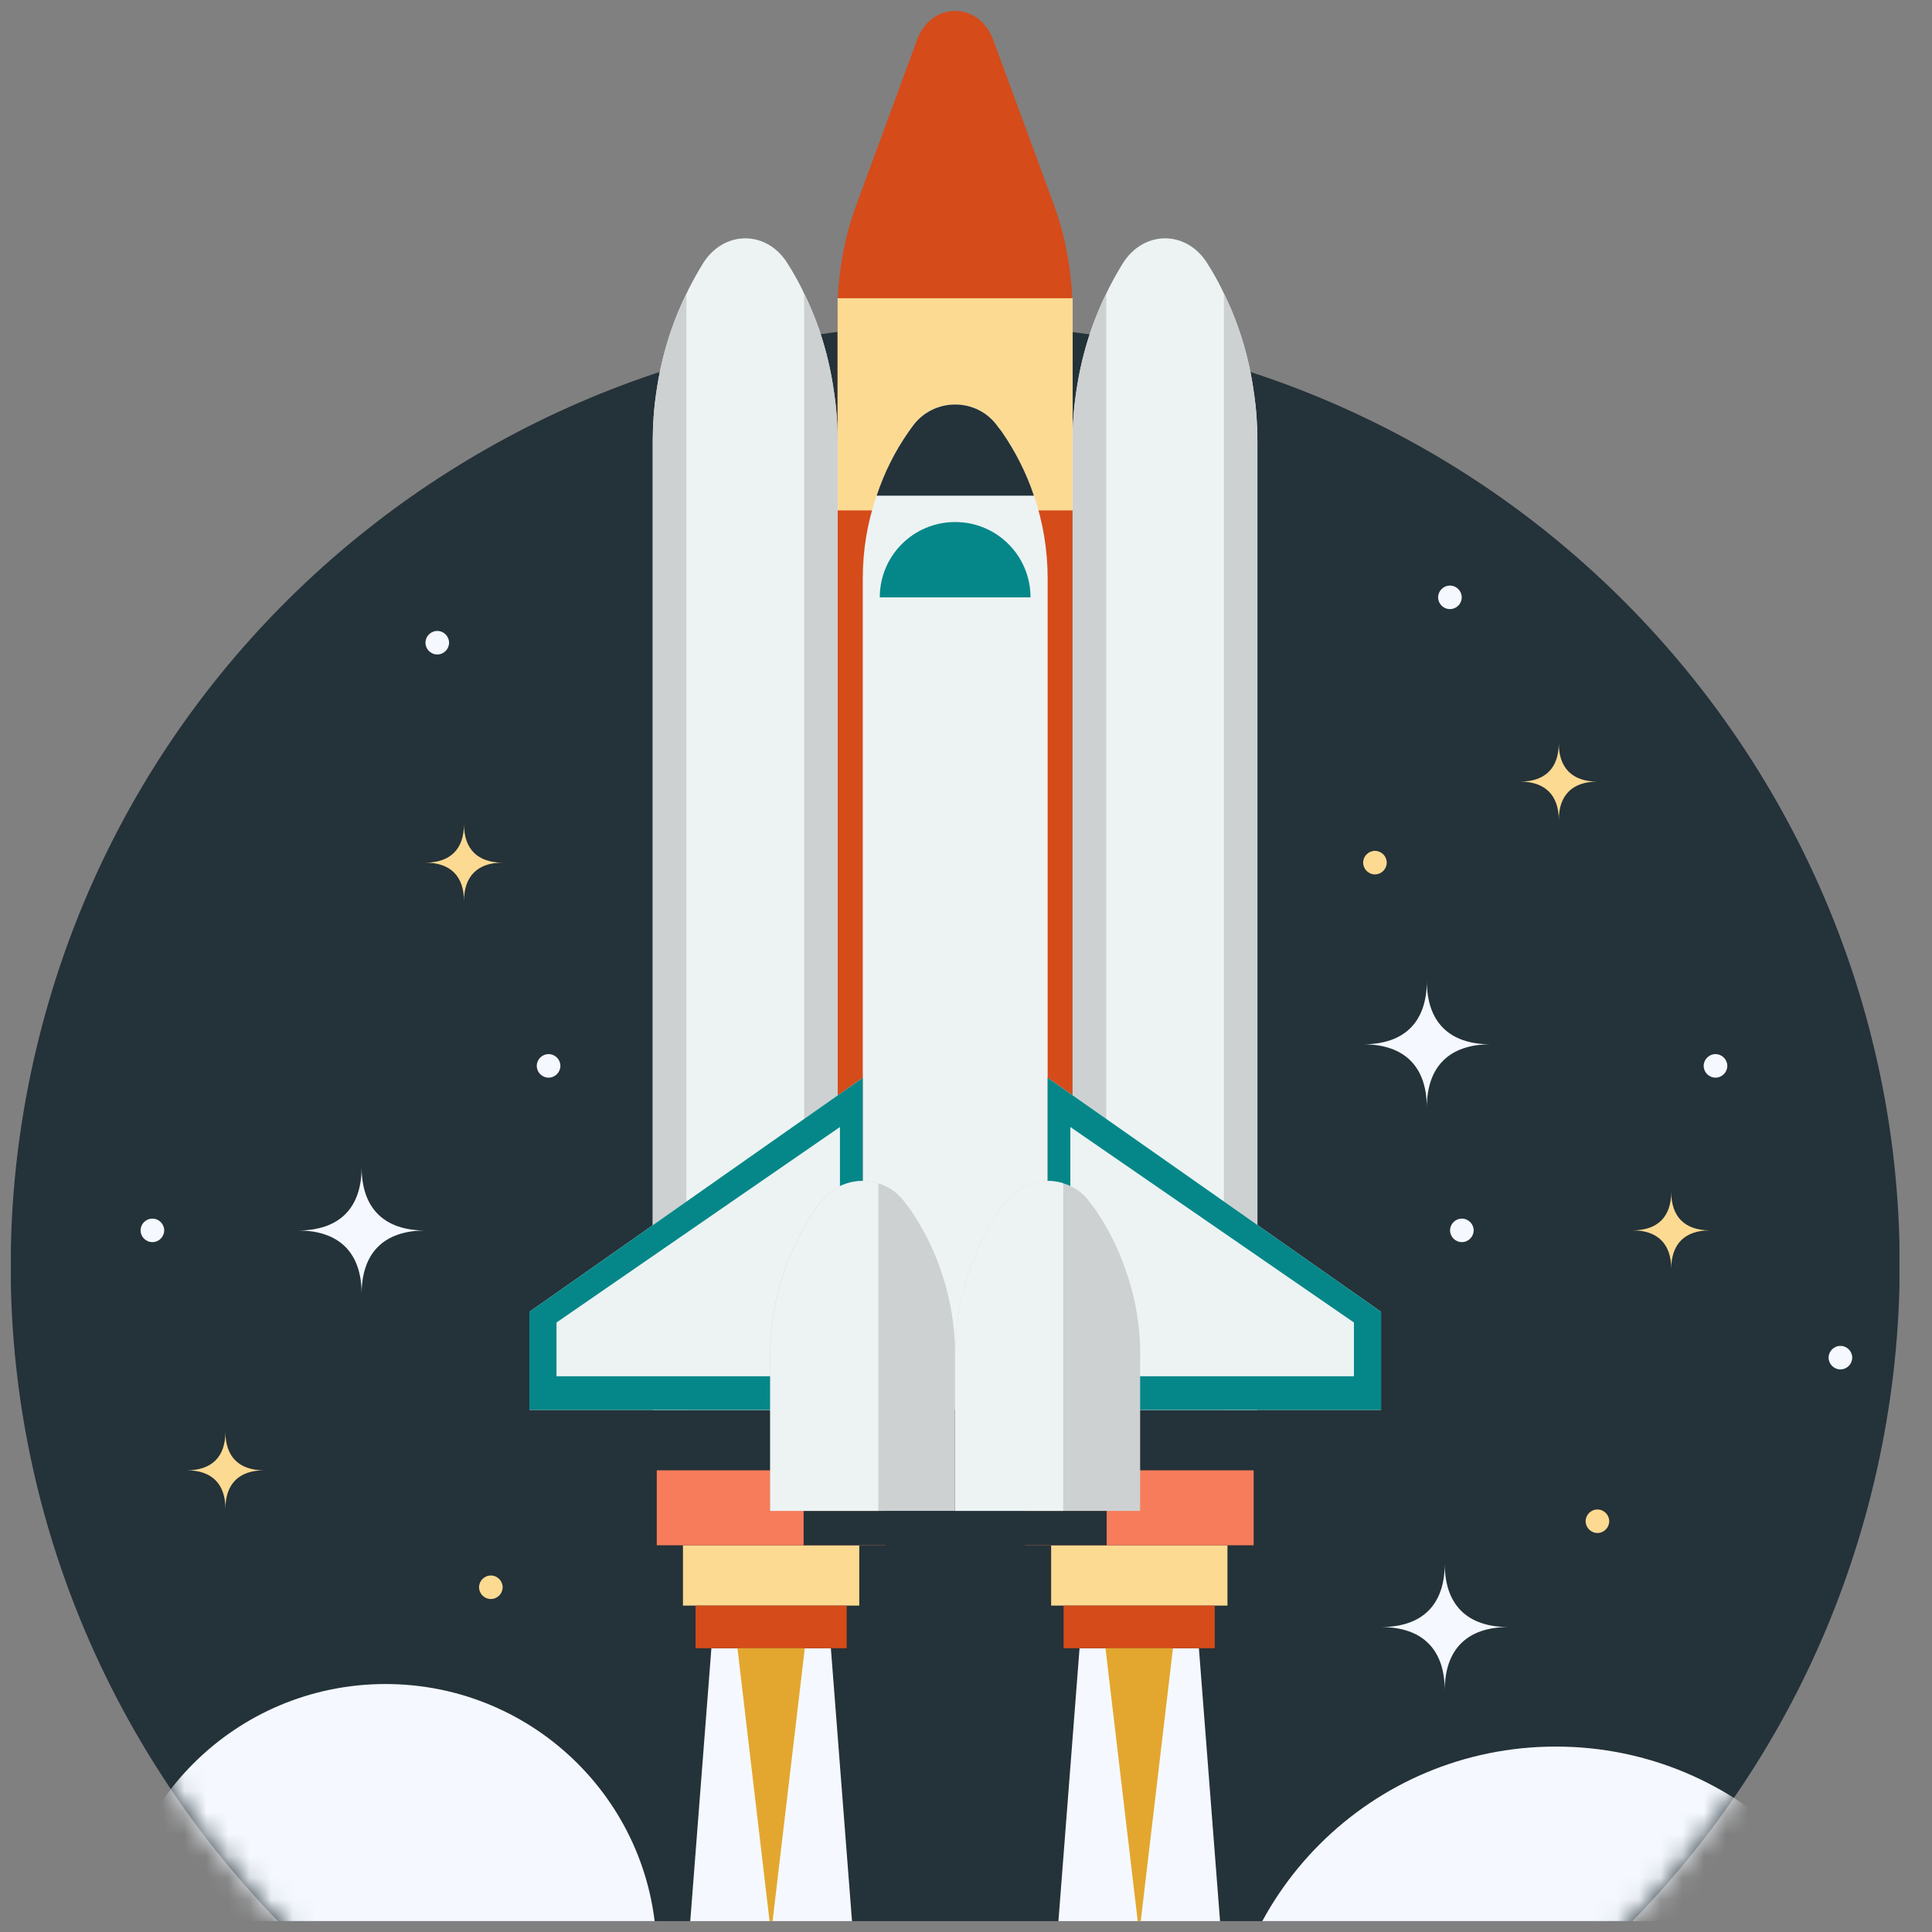 <svg width="89" height="89" viewBox="0 0 89 89" fill="none" xmlns="http://www.w3.org/2000/svg">
<rect x="0" y="0" width="89" height="89" fill="#808080" stroke="none"/>
<g clip-path="url(#clip0_24_4150)">
<g clip-path="url(#clip1_24_4150)">
<path d="M86.339 68.245C91.858 44.956 77.377 21.62 53.995 16.124C30.613 10.627 7.184 25.051 1.666 48.34C-3.853 71.629 10.628 94.965 34.01 100.461C57.392 105.958 80.821 91.534 86.339 68.245Z" fill="#243239"/>
<mask id="mask0_24_4150" style="mask-type:luminance" maskUnits="userSpaceOnUse" x="0" y="14" width="88" height="88">
<path d="M86.339 68.245C91.858 44.956 77.377 21.62 53.995 16.124C30.613 10.627 7.184 25.051 1.666 48.34C-3.853 71.629 10.628 94.965 34.01 100.461C57.392 105.958 80.821 91.534 86.339 68.245Z" fill="white"/>
</mask>
<g mask="url(#mask0_24_4150)">
<path d="M71.669 111.042C80.148 111.042 87.022 104.195 87.022 95.75C87.022 87.305 80.148 80.458 71.669 80.458C63.191 80.458 56.317 87.305 56.317 95.75C56.317 104.195 63.191 111.042 71.669 111.042Z" fill="#F5F9FF"/>
<path d="M17.759 102.458C24.657 102.458 30.249 96.888 30.249 90.018C30.249 83.147 24.657 77.577 17.759 77.577C10.861 77.577 5.269 83.147 5.269 90.018C5.269 96.888 10.861 102.458 17.759 102.458Z" fill="#F5F9FF"/>
</g>
<path d="M38.275 75.928H32.771L31.098 97.536H39.948L38.275 75.928Z" fill="#F5F9FF"/>
<path d="M55.229 75.928H49.731L48.058 97.536H56.903L55.229 75.928Z" fill="#F5F9FF"/>
<path d="M71.807 37.78C71.807 36.631 71.179 36.006 70.026 36.006C71.179 36.006 71.807 35.381 71.807 34.232C71.807 35.381 72.434 36.006 73.588 36.006C72.434 36.006 71.807 36.631 71.807 37.78Z" fill="#FDDA92"/>
<path d="M21.374 41.512C21.374 40.363 20.747 39.738 19.593 39.738C20.747 39.738 21.374 39.113 21.374 37.964C21.374 39.113 22.002 39.738 23.155 39.738C22.002 39.738 21.374 40.363 21.374 41.512Z" fill="#FDDA92"/>
<path d="M10.384 69.506C10.384 68.357 9.757 67.732 8.604 67.732C9.757 67.732 10.384 67.107 10.384 65.958C10.384 67.107 11.012 67.732 12.165 67.732C11.012 67.732 10.384 68.357 10.384 69.506Z" fill="#FDDA92"/>
<path d="M76.988 58.452C76.988 57.303 76.36 56.678 75.207 56.678C76.36 56.678 76.988 56.053 76.988 54.905C76.988 56.053 77.615 56.678 78.769 56.678C77.615 56.678 76.988 57.303 76.988 58.452Z" fill="#FDDA92"/>
<path d="M16.659 59.607C16.659 57.708 15.626 56.684 13.725 56.684C15.632 56.684 16.659 55.655 16.659 53.762C16.659 55.661 17.693 56.684 19.594 56.684C17.687 56.684 16.659 57.714 16.659 59.607Z" fill="#F5F9FF"/>
<path d="M66.554 77.875C66.554 75.976 65.52 74.952 63.619 74.952C65.526 74.952 66.554 73.923 66.554 72.03C66.554 73.929 67.588 74.952 69.488 74.952C67.582 74.952 66.554 75.982 66.554 77.875Z" fill="#F5F9FF"/>
<path d="M65.729 51.03C65.729 49.131 64.695 48.107 62.795 48.107C64.701 48.107 65.729 47.077 65.729 45.184C65.729 47.083 66.763 48.107 68.663 48.107C66.757 48.107 65.729 49.137 65.729 51.03Z" fill="#F5F9FF"/>
<path d="M74.131 70.077C74.131 70.375 73.886 70.619 73.588 70.619C73.289 70.619 73.044 70.375 73.044 70.077C73.044 69.78 73.289 69.536 73.588 69.536C73.886 69.536 74.131 69.78 74.131 70.077Z" fill="#FDDA92"/>
<path d="M85.325 62.542C85.325 62.839 85.08 63.083 84.781 63.083C84.482 63.083 84.237 62.839 84.237 62.542C84.237 62.244 84.482 62 84.781 62C85.08 62 85.325 62.244 85.325 62.542Z" fill="#F5F9FF"/>
<path d="M63.882 39.738C63.882 40.036 63.637 40.28 63.339 40.28C63.04 40.28 62.795 40.036 62.795 39.738C62.795 39.441 63.04 39.196 63.339 39.196C63.637 39.196 63.882 39.441 63.882 39.738Z" fill="#FDDA92"/>
<path d="M67.337 27.518C67.337 27.816 67.092 28.059 66.793 28.059C66.494 28.059 66.249 27.816 66.249 27.518C66.249 27.22 66.494 26.976 66.793 26.976C67.092 26.976 67.337 27.22 67.337 27.518Z" fill="#F5F9FF"/>
<path d="M79.57 49.101C79.57 49.399 79.325 49.643 79.026 49.643C78.727 49.643 78.482 49.399 78.482 49.101C78.482 48.803 78.727 48.559 79.026 48.559C79.325 48.559 79.57 48.803 79.57 49.101Z" fill="#F5F9FF"/>
<path d="M67.886 56.678C67.886 56.976 67.641 57.22 67.343 57.22C67.044 57.22 66.799 56.976 66.799 56.678C66.799 56.381 67.044 56.137 67.343 56.137C67.641 56.137 67.886 56.381 67.886 56.678Z" fill="#F5F9FF"/>
<path d="M23.155 73.119C23.155 73.417 22.91 73.661 22.611 73.661C22.313 73.661 22.068 73.417 22.068 73.119C22.068 72.821 22.313 72.577 22.611 72.577C22.91 72.577 23.155 72.821 23.155 73.119Z" fill="#FDDA92"/>
<path d="M7.564 56.678C7.564 56.976 7.319 57.22 7.02 57.22C6.721 57.22 6.476 56.976 6.476 56.678C6.476 56.381 6.721 56.137 7.02 56.137C7.319 56.137 7.564 56.381 7.564 56.678Z" fill="#F5F9FF"/>
<path d="M25.815 49.101C25.815 49.399 25.57 49.643 25.271 49.643C24.972 49.643 24.727 49.399 24.727 49.101C24.727 48.803 24.972 48.559 25.271 48.559C25.57 48.559 25.815 48.803 25.815 49.101Z" fill="#F5F9FF"/>
<path d="M20.687 29.607C20.687 29.905 20.442 30.149 20.143 30.149C19.845 30.149 19.6 29.905 19.6 29.607C19.6 29.309 19.845 29.065 20.143 29.065C20.442 29.065 20.687 29.309 20.687 29.607Z" fill="#F5F9FF"/>
<path d="M39.584 64.952H31.462V67.732H39.584V64.952Z" fill="#243239"/>
<path d="M39.584 71.185H31.462V73.964H39.584V71.185Z" fill="#FDDA92"/>
<path d="M39.004 73.964H32.042V75.929H39.004V73.964Z" fill="#D54B1A"/>
<path d="M40.797 67.732H30.255V71.185H40.797V67.732Z" fill="#F77C5B"/>
<path d="M35.52 89.089L33.972 75.928H37.074L35.52 89.089Z" fill="#E3A72F"/>
<path d="M56.544 64.952H48.422V67.732H56.544V64.952Z" fill="#243239"/>
<path d="M56.544 71.185H48.422V73.964H56.544V71.185Z" fill="#FDDA92"/>
<path d="M55.958 73.964H48.996V75.929H55.958V73.964Z" fill="#D54B1A"/>
<path d="M57.751 67.732H47.209V71.185H57.751V67.732Z" fill="#F77C5B"/>
<path d="M52.48 89.089L50.926 75.928H54.034L52.48 89.089Z" fill="#E3A72F"/>
<path d="M49.408 14.393V64.952H38.58V14.393C38.58 12.661 38.884 10.934 39.482 9.345L42.255 1.815C42.906 0.065 45.093 0.065 45.745 1.815L48.518 9.345C49.109 10.934 49.408 12.661 49.408 14.393Z" fill="#D54B1A"/>
<path d="M49.414 13.738H38.585V23.512H49.414V13.738Z" fill="#FDDA92"/>
<path d="M48.261 26.643V64.952H39.745V26.643C39.745 25.333 39.96 24.048 40.385 22.827C40.731 21.774 41.227 20.78 41.867 19.869L42.022 19.655C42.984 18.286 45.022 18.286 45.972 19.655L46.139 19.869C46.779 20.792 47.281 21.786 47.628 22.827C48.046 24.042 48.261 25.339 48.261 26.643Z" fill="#EDF3F3"/>
<path d="M47.628 22.833H40.385C40.731 21.78 41.227 20.786 41.867 19.875L42.022 19.661C42.984 18.292 45.022 18.292 45.972 19.661L46.139 19.875C46.779 20.798 47.281 21.792 47.628 22.833Z" fill="#243239"/>
<path d="M38.586 20.321V64.952H30.07V20.321C30.07 19.559 30.124 18.803 30.237 18.053C30.464 16.464 30.93 14.928 31.624 13.524C31.797 13.155 31.994 12.792 32.203 12.434L32.353 12.184C33.315 10.577 35.353 10.577 36.309 12.184L36.464 12.434C36.673 12.786 36.871 13.149 37.044 13.524C37.737 14.928 38.197 16.464 38.418 18.053C38.532 18.798 38.586 19.553 38.586 20.321Z" fill="#EDF3F3"/>
<path d="M31.618 13.524V64.952H30.07V20.321C30.07 19.559 30.124 18.804 30.237 18.054C30.464 16.464 30.93 14.929 31.624 13.524H31.618Z" fill="#CDD1D1"/>
<path d="M38.586 20.321V64.952H37.044V13.524C37.737 14.929 38.197 16.464 38.418 18.054C38.532 18.798 38.586 19.554 38.586 20.321Z" fill="#CDD1D1"/>
<path d="M57.924 20.321V64.952H49.408V20.321C49.408 19.559 49.462 18.803 49.576 18.053C49.803 16.464 50.269 14.928 50.962 13.524C51.136 13.155 51.333 12.792 51.542 12.434L51.691 12.184C52.654 10.577 54.691 10.577 55.648 12.184L55.803 12.434C56.012 12.786 56.209 13.149 56.383 13.524C57.076 14.928 57.536 16.464 57.757 18.053C57.871 18.798 57.924 19.553 57.924 20.321Z" fill="#EDF3F3"/>
<path d="M50.962 13.524V64.952H49.414V20.321C49.414 19.559 49.468 18.804 49.582 18.054C49.809 16.464 50.275 14.929 50.968 13.524H50.962Z" fill="#CDD1D1"/>
<path d="M57.924 20.321V64.952H56.382V13.524C57.076 14.929 57.536 16.464 57.757 18.054C57.87 18.798 57.924 19.554 57.924 20.321Z" fill="#CDD1D1"/>
<path d="M47.472 27.518H40.528C40.528 25.601 42.076 24.048 44 24.048C45.924 24.048 47.472 25.601 47.472 27.518Z" fill="#058789"/>
<path d="M39.745 49.649V64.952H24.387V60.429L39.745 49.649Z" fill="#EDF3F3"/>
<path d="M38.693 59.881V51.917L25.636 60.923V63.399H39.745V64.952H24.387V60.429L39.745 49.649V60.923L38.693 59.881Z" fill="#058789"/>
<path d="M63.62 60.429V64.952H48.261V49.649L63.62 60.429Z" fill="#EDF3F3"/>
<path d="M63.62 60.429V64.952H48.261V63.399H62.37V60.923L49.307 51.917V59.881L48.261 60.923V49.649L63.62 60.429Z" fill="#058789"/>
<path d="M42.464 69.601H37.02V71.184H42.464V69.601Z" fill="#243239"/>
<path d="M50.98 69.601H45.536V71.184H50.98V69.601Z" fill="#243239"/>
<path d="M43.994 62.417V69.601H35.478V62.417C35.478 61.107 35.693 59.821 36.117 58.601C36.47 57.547 36.96 56.553 37.599 55.643L37.767 55.428C38.4 54.524 39.506 54.214 40.462 54.512C40.946 54.661 41.388 54.958 41.711 55.428L41.884 55.643C42.524 56.565 43.02 57.559 43.367 58.601C43.785 59.815 44 61.113 44 62.417H43.994Z" fill="#CDD1D1"/>
<path d="M40.462 54.512V69.601H35.484V62.417C35.484 61.107 35.699 59.821 36.124 58.601C36.476 57.547 36.966 56.553 37.606 55.643L37.773 55.428C38.406 54.524 39.512 54.214 40.468 54.512H40.462Z" fill="#EDF3F3"/>
<path d="M52.522 62.417V69.601H44V62.417C44 61.107 44.215 59.821 44.639 58.601C44.992 57.547 45.482 56.553 46.121 55.643L46.289 55.428C46.922 54.524 48.028 54.214 48.984 54.512C49.48 54.661 49.922 54.958 50.233 55.428L50.406 55.643C51.046 56.565 51.542 57.559 51.888 58.601C52.313 59.815 52.528 61.113 52.528 62.417H52.522Z" fill="#CDD1D1"/>
<path d="M48.978 54.512V69.601H44V62.417C44 61.107 44.215 59.821 44.639 58.601C44.992 57.547 45.482 56.553 46.121 55.643L46.289 55.428C46.922 54.524 48.028 54.214 48.984 54.512H48.978Z" fill="#EDF3F3"/>
</g>
</g>
<defs>
<clipPath id="clip0_24_4150">
<rect width="88" height="88" fill="white" transform="translate(0.5 0.5)"/>
</clipPath>
<clipPath id="clip1_24_4150">
<rect width="87" height="117" fill="white" transform="translate(0.5 0.5)"/>
</clipPath>
</defs>
</svg>
